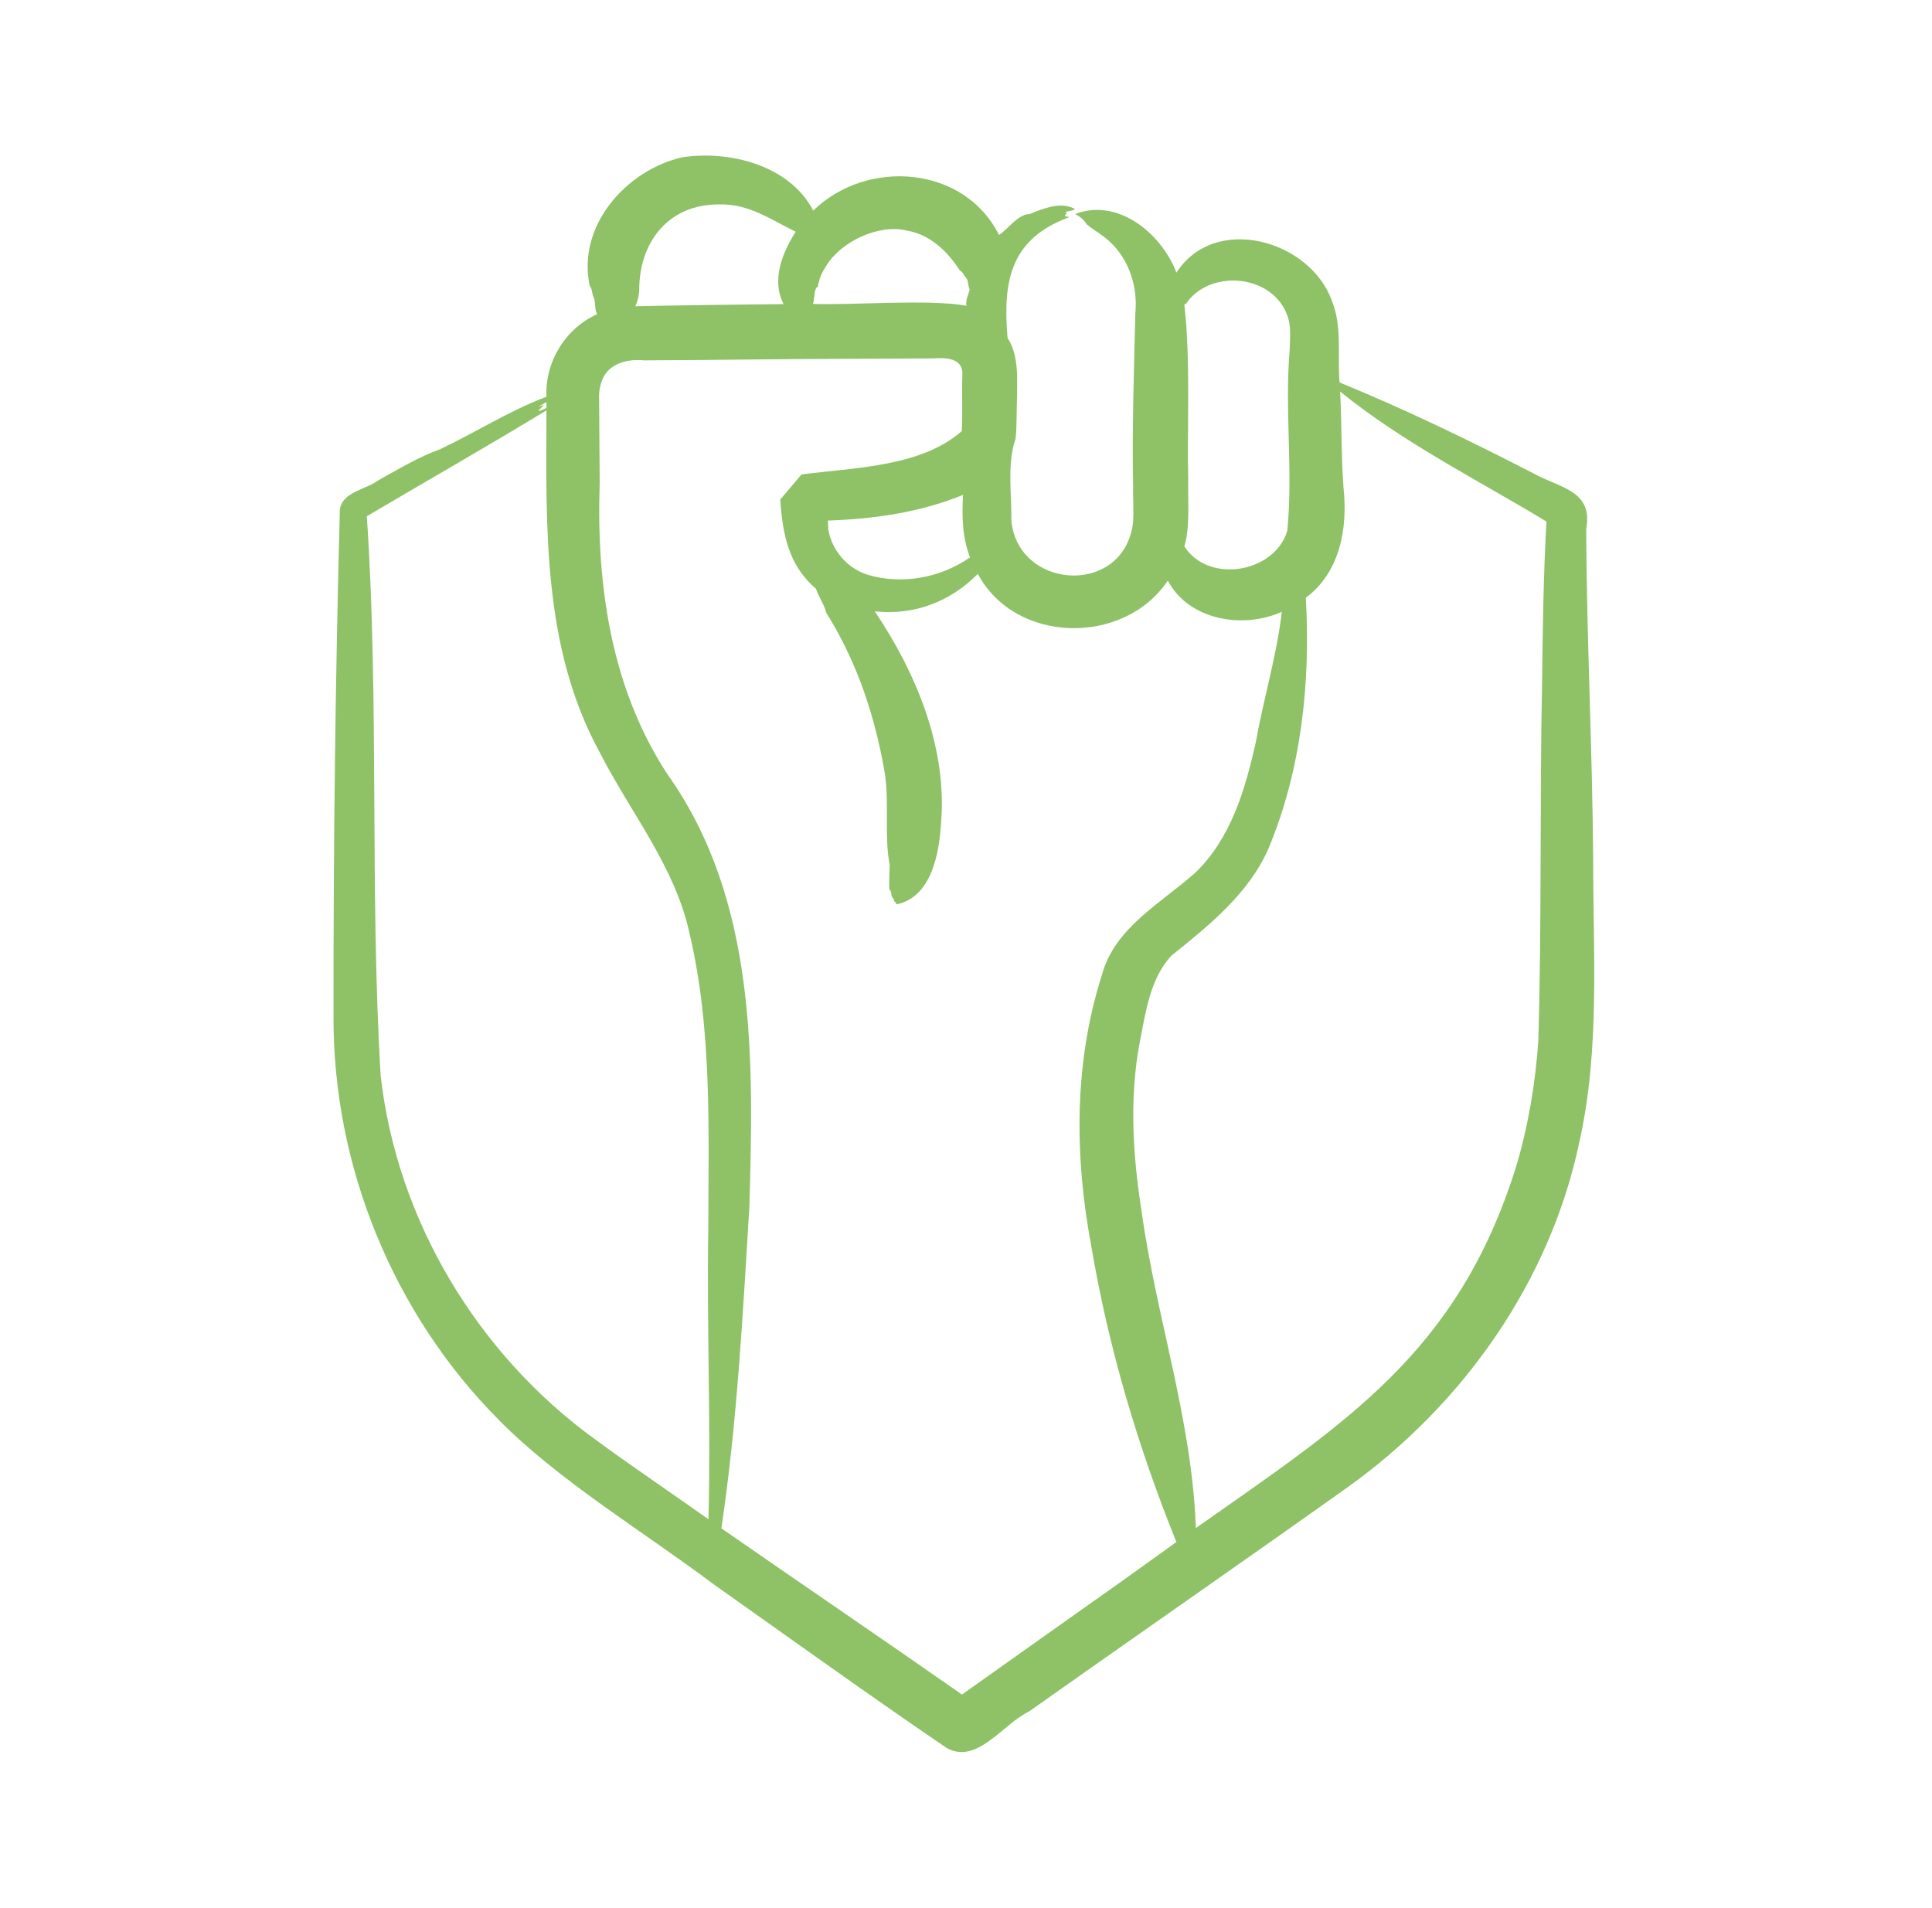<svg width="81" height="80" viewBox="0 0 81 80" fill="none" xmlns="http://www.w3.org/2000/svg">
<path d="M66.794 36.008C66.762 31.401 66.522 26.8 66.501 22.187C66.808 20.552 65.386 20.463 64.271 19.837C61.616 18.469 58.93 17.169 56.161 16.033C56.068 14.905 56.278 13.679 55.838 12.605C54.916 10.054 50.924 8.942 49.322 11.431C48.693 9.777 46.86 8.28 45.074 8.975C45.263 9.064 45.459 9.229 45.567 9.412C45.876 9.664 46.24 9.854 46.528 10.133C47.346 10.886 47.705 12.041 47.6 13.126C47.545 15.524 47.454 18.052 47.508 20.459C47.489 20.89 47.564 21.709 47.469 22.128C46.92 24.991 42.695 24.683 42.402 21.846C42.421 20.759 42.211 19.439 42.575 18.408C42.635 17.972 42.616 17.247 42.635 16.799C42.64 15.925 42.737 14.938 42.242 14.167C42.035 11.756 42.374 10.007 44.83 9.105C44.775 9.069 44.692 9.096 44.645 9.05C44.671 8.969 44.794 8.912 44.645 8.893C44.789 8.842 44.943 8.854 45.074 8.767C44.544 8.471 43.942 8.676 43.414 8.875C43.318 8.905 43.165 9.005 43.064 8.982C42.596 9.088 42.274 9.587 41.885 9.854C40.425 6.927 36.337 6.639 34.096 8.83C33.112 6.943 30.621 6.293 28.604 6.594C26.245 7.136 24.183 9.477 24.724 11.979C24.847 12.136 24.801 12.31 24.893 12.464C24.98 12.69 24.914 12.948 25.036 13.174C23.702 13.764 22.841 15.184 22.911 16.635C21.398 17.199 19.925 18.136 18.458 18.831C17.555 19.159 16.73 19.657 15.882 20.125C15.348 20.532 14.36 20.609 14.249 21.363C14.06 28.382 13.977 35.552 13.983 42.582C13.948 48.87 16.479 55.076 20.916 59.535C23.393 62.058 27.068 64.278 29.885 66.398C32.973 68.585 36.551 71.152 39.659 73.266C40.937 74.034 42.047 72.274 43.124 71.768C47.357 68.776 52.229 65.393 56.473 62.374C61.335 58.907 65.005 53.716 66.226 47.831C67.086 43.956 66.79 39.947 66.794 36.008ZM49.721 12.742C50.695 11.273 53.348 11.471 53.975 13.236C54.143 13.684 54.078 14.187 54.071 14.659C53.856 17.18 54.216 19.745 53.971 22.252C53.443 24.032 50.646 24.487 49.653 22.902C49.897 22.169 49.799 20.906 49.816 20.134C49.765 17.762 49.919 15.108 49.655 12.769C49.669 12.752 49.686 12.739 49.721 12.742ZM33.843 22.444C33.883 22.432 33.944 22.414 33.984 22.406C33.939 22.418 33.893 22.431 33.843 22.444ZM36.365 24.094C35.523 23.822 34.879 23.08 34.728 22.204C34.789 22.187 34.839 22.174 34.728 22.204C34.723 22.105 34.714 21.924 34.709 21.826C36.641 21.756 38.548 21.493 40.375 20.75C40.328 21.632 40.338 22.534 40.671 23.367C39.438 24.231 37.81 24.529 36.365 24.094ZM34.642 11.145C35.255 10.125 36.85 9.38 38.008 9.665C38.991 9.824 39.738 10.55 40.245 11.344C40.41 11.427 40.407 11.572 40.499 11.641C40.615 11.774 40.568 11.971 40.654 12.13C40.605 12.36 40.476 12.573 40.515 12.819C38.953 12.53 35.69 12.805 34.085 12.742C34.158 12.521 34.117 12.248 34.228 12.061C34.346 12.014 34.267 11.923 34.329 11.844C34.376 11.596 34.502 11.356 34.642 11.145ZM26.799 12.211C26.78 10.157 28.024 8.549 30.167 8.571C31.412 8.545 32.292 9.196 33.361 9.715C32.801 10.585 32.331 11.753 32.853 12.75C31.528 12.763 27.921 12.806 26.636 12.84C26.732 12.642 26.78 12.42 26.799 12.211ZM22.911 16.857V17.105C22.786 17.164 22.66 17.226 22.569 17.236C22.692 17.048 23.017 16.886 22.548 17.071C22.671 16.999 22.791 16.928 22.911 16.857ZM24.958 60.353C20.023 56.78 16.641 51.161 15.959 45.094C15.495 37.303 15.904 29.442 15.379 21.645C17.883 20.163 20.433 18.715 22.911 17.204C22.896 22.061 22.736 27.145 25.142 31.541C26.428 34.062 28.305 36.334 28.91 39.139C29.857 43.16 29.704 47.366 29.696 51.474C29.629 55.55 29.806 59.623 29.703 63.697C28.603 62.916 25.996 61.129 24.958 60.353ZM30.013 63.915C30.012 63.914 30.011 63.913 30.009 63.912C30.011 63.908 30.012 63.904 30.014 63.899C30.014 63.904 30.014 63.91 30.013 63.915ZM47.214 66.165C44.964 67.752 42.587 69.449 40.331 71.046C36.98 68.704 33.6 66.408 30.244 64.077C30.906 59.628 31.142 55.103 31.417 50.605C31.596 44.405 31.738 37.75 27.984 32.463C25.612 28.846 24.999 24.51 25.142 20.269C25.134 19.031 25.125 17.794 25.117 16.557C25.12 16.352 25.166 16.149 25.238 15.958C25.499 15.236 26.298 15.04 26.991 15.109C29.521 15.104 32.974 15.044 35.51 15.044C36.019 15.044 38.698 15.027 39.157 15.026C39.63 14.99 40.333 15.004 40.349 15.641C40.32 16.448 40.364 17.276 40.323 18.074C38.619 19.579 35.803 19.606 33.603 19.891L32.711 20.947C32.816 22.395 33.046 23.684 34.21 24.685C34.324 25.037 34.566 25.352 34.638 25.686C34.85 26.027 35.083 26.419 35.263 26.78C36.194 28.553 36.778 30.514 37.106 32.483C37.284 33.742 37.067 35.043 37.3 36.256C37.292 36.598 37.274 36.958 37.283 37.283C37.422 37.415 37.326 37.545 37.434 37.659C37.509 37.704 37.459 37.747 37.493 37.792C37.561 37.832 37.569 37.872 37.593 37.917C39.052 37.608 39.375 35.794 39.454 34.511C39.72 31.359 38.408 28.199 36.674 25.632C38.315 25.808 39.833 25.239 40.996 24.059C42.573 27.018 47.132 27.076 48.961 24.343C49.843 26.009 52.112 26.382 53.74 25.652C53.526 27.507 52.975 29.287 52.649 31.121C52.21 33.097 51.608 35.154 50.108 36.594C48.684 37.867 46.719 38.894 46.192 40.896C45.024 44.563 45.045 48.481 45.751 52.234C46.47 56.499 47.712 60.671 49.321 64.652C48.619 65.156 47.916 65.66 47.214 66.165ZM64.651 28.71C64.55 33.678 64.642 38.666 64.495 43.631C64.378 45.39 64.069 47.233 63.561 48.92C61.121 56.728 56.413 59.643 50.136 64.067C49.983 59.575 48.485 55.258 47.866 50.82C47.5 48.485 47.343 46.117 47.768 43.784C48.024 42.507 48.194 41.056 49.109 40.069C50.661 38.823 52.358 37.469 53.185 35.569C54.559 32.272 54.952 28.614 54.746 25.063C56.183 23.997 56.511 22.143 56.328 20.461C56.225 19.119 56.26 17.756 56.184 16.415C58.84 18.567 61.91 20.098 64.837 21.866C64.706 24.139 64.68 26.416 64.651 28.71ZM32.711 20.947L32.71 20.949C32.709 20.94 32.709 20.929 32.711 20.947Z" fill="#8FC166"/>
</svg>
